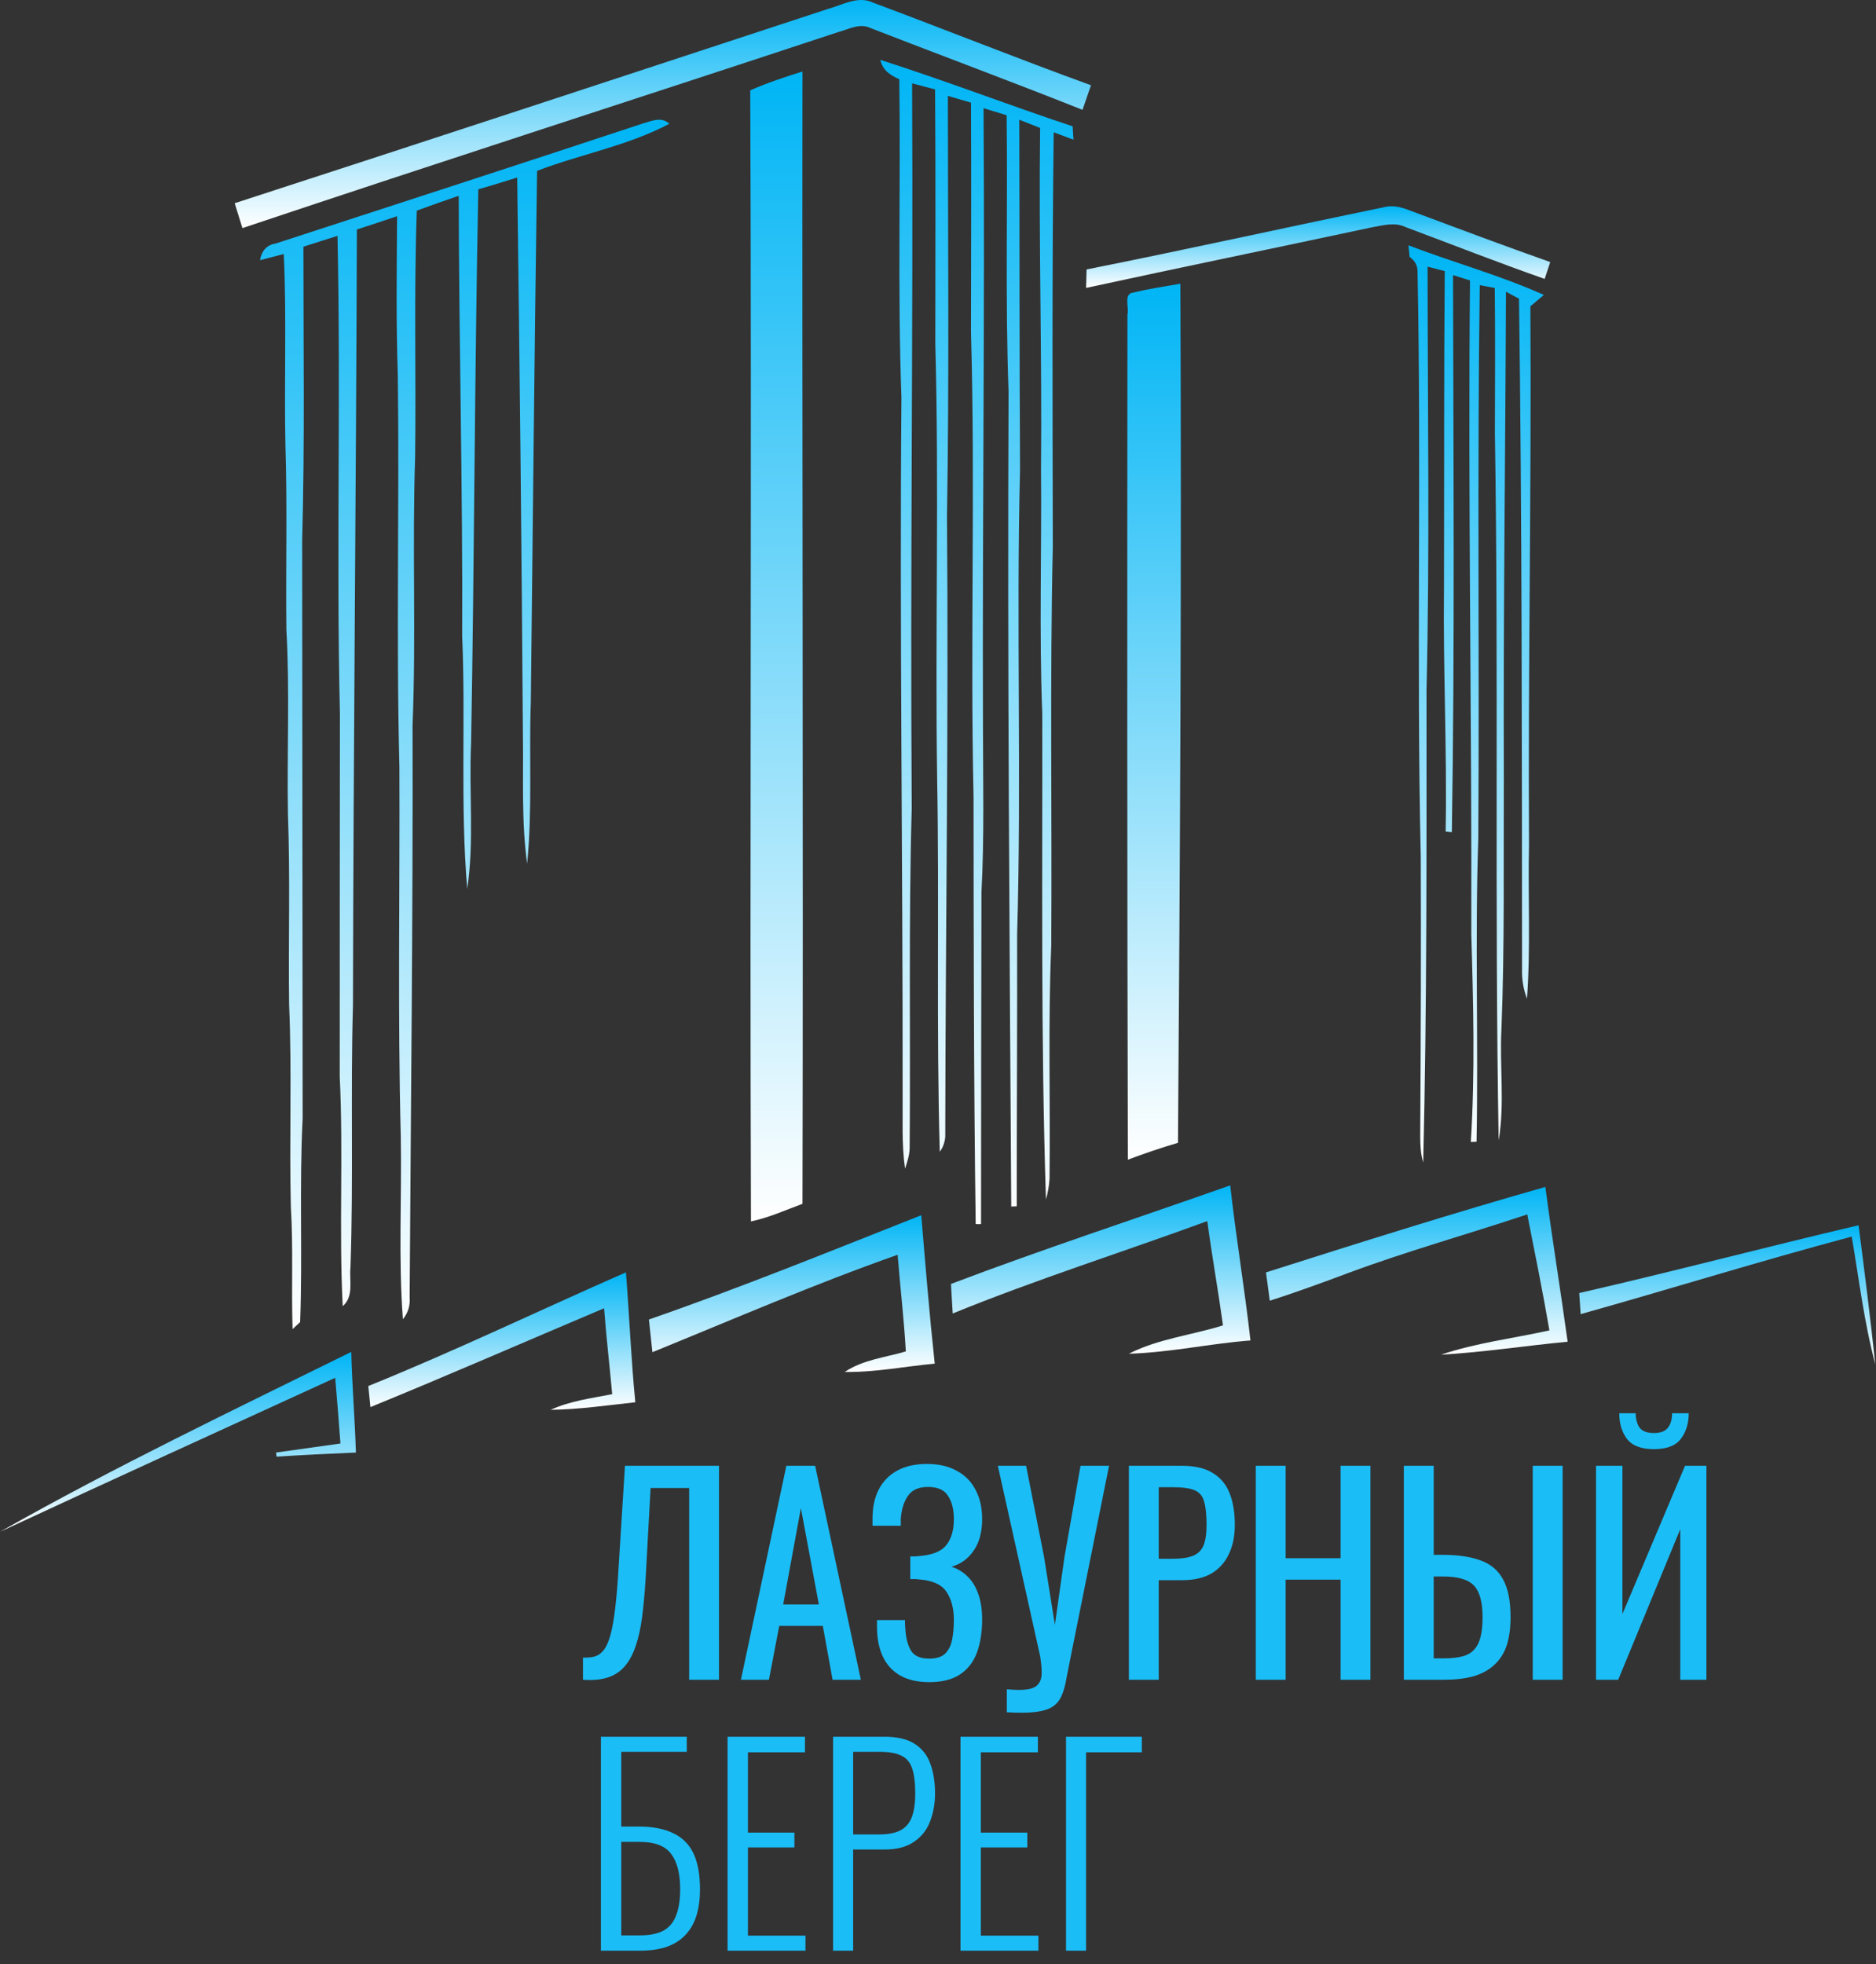 <svg width="277" height="290" viewBox="0 0 277 290" fill="none" xmlns="http://www.w3.org/2000/svg">
<rect x="0" y="0" width="277" height="290" fill="#333333" stroke="none"/>
<path d="M122.27 1.314C124.415 0.733 126.692 -0.682 128.917 0.39C139.661 4.4 150.309 8.673 161.088 12.586C160.675 13.79 160.253 15.004 159.84 16.217C149.447 12.085 138.967 8.189 128.539 4.145C126.965 3.362 125.356 4.312 123.826 4.716C94.494 14.415 65.083 23.866 35.795 33.679C35.417 32.448 35.039 31.226 34.652 30.004C63.887 20.517 93.07 10.906 122.27 1.314Z" fill="url(#paint0_linear_3586_2)"/>
<path d="M129.988 8.84C139.528 11.882 148.875 15.496 158.379 18.652C158.414 19.145 158.467 20.129 158.502 20.622C157.526 20.253 156.55 19.892 155.583 19.532C155.328 39.93 155.416 60.329 155.451 80.727C155.012 100.361 155.346 119.995 155.223 139.637C154.739 151.085 155.1 162.542 154.968 173.998C154.906 175.044 154.73 176.073 154.44 177.084C153.666 153.186 153.939 129.236 153.895 105.311C153.42 93.309 153.825 81.29 153.71 69.288C153.869 52.486 153.359 35.692 153.579 18.89C152.55 18.485 151.521 18.081 150.501 17.676C150.554 34.874 150.51 52.081 150.615 69.288C150.035 92.158 150.853 115.044 150.185 137.914C150.211 151.305 150.123 164.704 150.132 178.095C149.93 178.104 149.516 178.122 149.314 178.131C149.068 138.046 148.734 97.943 148.919 57.849C148.417 44.247 148.804 30.628 148.637 17.017C147.494 16.656 146.36 16.314 145.226 15.971C145.428 46.331 145.041 76.692 145.138 107.052C145.147 115.273 145.349 123.503 144.918 131.715C144.892 148.06 144.848 164.397 144.856 180.733C144.663 180.733 144.267 180.733 144.065 180.724C143.775 159.693 143.766 138.652 143.749 117.621C143.239 94.769 144.03 71.9 143.37 49.057C143.388 37.758 143.423 26.451 143.37 15.153C142.227 14.819 141.093 14.493 139.959 14.159C139.959 34.866 140.17 55.572 139.827 76.261C140.082 106.779 139.607 137.289 139.572 167.799C139.519 168.608 139.256 169.364 138.763 170.05C138.236 151.736 138.702 133.386 138.376 115.062C138.06 93.652 138.684 72.225 138.104 50.815C138.104 38.277 138.165 25.739 138.069 13.201C136.934 12.902 135.8 12.603 134.675 12.304C134.851 47.993 134.385 83.673 134.622 119.362C134.147 136.076 134.455 152.799 134.314 169.514C134.297 170.56 133.945 171.554 133.637 172.547C133.11 168.925 133.321 165.258 133.277 161.618C133.312 127.31 132.819 93.002 133.101 58.693C132.521 43.034 133.004 27.357 132.784 11.697C131.474 11.135 130.305 10.352 129.988 8.84Z" fill="url(#paint1_linear_3586_2)"/>
<path d="M110.777 13.333C113.283 12.234 115.877 11.372 118.488 10.555C118.418 66.281 118.62 122.008 118.488 177.735C115.974 178.658 113.512 179.784 110.883 180.329C110.689 124.673 111.006 68.998 110.777 13.333Z" fill="url(#paint2_linear_3586_2)"/>
<path d="M95.023 18.197C96.263 17.846 97.687 17.195 98.83 18.276C92.711 21.521 85.756 22.752 79.302 25.223C78.915 51.354 78.678 77.494 78.379 103.625C78.097 111.591 78.625 119.575 77.834 127.514C76.981 121.333 77.297 115.064 77.21 108.839C77.025 81.292 76.735 53.754 76.365 26.207C74.457 26.805 72.549 27.403 70.624 27.948C70.079 55.214 70.044 82.479 69.56 109.745C69.217 116.902 70.052 124.129 68.989 131.242C67.933 118.845 68.778 106.333 68.241 93.901C68.338 72.227 67.766 50.571 67.731 28.907C65.656 29.61 63.599 30.34 61.541 31.096C61.11 43.238 61.453 55.398 61.295 67.549C60.847 80.721 61.453 93.909 60.917 107.072C60.987 135.217 60.662 163.361 60.486 191.497C60.592 192.728 60.258 193.819 59.493 194.768C58.807 185.791 59.343 176.761 59.176 167.766C58.71 149.601 59.053 131.436 58.974 113.271C58.481 93.953 58.991 74.636 58.736 55.319C58.473 47.52 58.578 39.721 58.631 31.922C56.653 32.582 54.683 33.241 52.696 33.883C52.582 72.069 52.186 110.264 52.116 148.449C51.746 161.339 52.204 174.238 51.746 187.128C51.553 189.044 52.283 191.401 50.603 192.843C50.032 181.571 50.718 170.255 50.164 158.974C50.155 141.099 50.173 123.224 50.19 105.357C49.636 81.855 50.348 58.326 49.83 34.824C48.15 35.351 46.471 35.879 44.8 36.424C44.792 50.897 45.011 65.369 44.616 79.833C44.633 108.259 44.66 136.685 44.686 165.111C44.176 175.126 44.686 185.167 44.317 195.19C44.044 195.445 43.481 195.964 43.2 196.228C43.007 190.214 43.314 184.182 42.945 178.177C42.699 168.241 43.121 158.297 42.69 148.37C42.567 138.98 42.866 129.581 42.514 120.199C42.356 111.125 42.796 102.051 42.286 92.995C42.18 83.912 42.435 74.821 42.145 65.738C41.943 56.322 42.339 46.905 41.899 37.497C40.729 37.813 39.56 38.121 38.391 38.42C38.602 37.119 39.34 36.16 40.694 35.958C58.807 30.058 76.937 24.185 95.023 18.197Z" fill="url(#paint3_linear_3586_2)"/>
<path d="M160.438 39.78C175.068 36.87 189.629 33.625 204.242 30.618C205.552 30.231 206.871 30.566 208.102 31.049C215.021 33.634 221.932 36.228 228.896 38.69C228.623 39.516 228.351 40.352 228.078 41.178C221.194 38.769 214.415 36.096 207.592 33.546C205.921 32.72 204.101 33.309 202.378 33.599C188.38 36.597 174.356 39.472 160.367 42.506C160.385 41.591 160.411 40.686 160.438 39.78Z" fill="url(#paint4_linear_3586_2)"/>
<path d="M207.961 36.219C214.59 38.76 221.475 40.624 227.955 43.543C227.454 43.956 226.46 44.8 225.968 45.222C226.144 71.705 225.616 98.188 225.766 124.68C225.59 132.268 226.021 139.882 225.467 147.453C224.939 146.072 224.702 144.639 224.737 143.171C224.711 110.146 224.737 77.104 224.289 44.106C223.814 43.851 222.847 43.323 222.363 43.068C222.275 67.045 221.959 91.022 222.047 115C221.985 127.318 222.178 139.645 221.695 151.954C221.405 157.415 222.205 162.945 221.282 168.361C220.675 133.587 221.29 98.769 220.728 63.994C220.745 56.828 220.789 49.671 220.71 42.514C220.156 42.417 219.048 42.206 218.494 42.101C218.107 69.331 218.45 96.579 218.275 123.81C217.773 138.722 218.301 153.643 218.02 168.563L217.175 168.599C217.809 158.382 217.545 148.156 217.246 137.939C217.334 105.759 216.736 73.587 217.052 41.406C216.428 41.204 215.171 40.808 214.547 40.615C214.599 68.021 214.81 95.445 214.371 122.851C214.142 122.834 213.685 122.79 213.456 122.772C213.676 110.788 213.069 98.821 213.21 86.846C213.254 71.239 213.192 55.633 213.324 40.026C212.48 39.806 211.636 39.586 210.792 39.367C210.792 60.187 211.126 81.016 210.634 101.828C210.625 125.102 210.713 148.376 210.141 171.632C209.596 169.803 209.719 167.878 209.711 166.005C209.79 152.816 209.834 139.619 209.781 126.43C209.13 97.696 209.895 68.944 209.306 40.211C209.341 39.261 208.955 38.505 208.137 37.933C208.093 37.502 208.005 36.65 207.961 36.219Z" fill="url(#paint5_linear_3586_2)"/>
<path d="M167.403 43.184C169.671 42.621 171.992 42.296 174.287 41.883C174.481 84.166 174.243 126.449 173.935 168.723C171.438 169.453 168.977 170.306 166.532 171.212C166.427 129.614 166.435 88.026 166.471 46.437C166.761 45.444 165.802 43.298 167.403 43.184Z" fill="url(#paint6_linear_3586_2)"/>
<path d="M186.926 187.856C200.624 183.494 214.35 179.169 228.18 175.238C229.174 182.87 230.422 190.467 231.469 198.09C225.226 198.679 219.018 199.655 212.758 200.007C217.946 198.257 223.432 197.598 228.778 196.419C227.793 190.695 226.633 184.989 225.507 179.292C216.697 182.237 207.738 184.717 199.033 187.961C195.208 189.385 191.375 190.801 187.489 192.032C187.304 190.643 187.119 189.245 186.926 187.856Z" fill="url(#paint7_linear_3586_2)"/>
<path d="M140.418 189.559C154.046 184.389 167.903 179.861 181.646 175.008C182.49 182.657 183.783 190.254 184.635 197.903C178.63 198.369 172.713 199.688 166.681 199.864C171.016 197.648 175.975 197.121 180.582 195.679C179.87 190.535 178.955 185.427 178.261 180.283C165.749 184.864 153.018 188.891 140.673 193.92C140.585 192.461 140.488 191.01 140.418 189.559Z" fill="url(#paint8_linear_3586_2)"/>
<path d="M95.812 194.81C109.379 190.106 122.682 184.69 136.029 179.414C136.636 186.721 137.234 194.036 138.016 201.325C133.585 201.738 129.189 202.626 124.731 202.556C127.395 200.745 130.719 200.419 133.752 199.523C133.48 194.757 132.917 190.018 132.539 185.252C120.282 189.569 108.359 194.739 96.331 199.637C96.155 198.028 95.988 196.419 95.812 194.81Z" fill="url(#paint9_linear_3586_2)"/>
<path d="M233.18 190.904C246.966 187.748 260.647 184.125 274.425 180.898C275.313 187.73 276.166 194.571 276.896 201.42C275.243 195.248 274.496 188.864 273.414 182.569C260.006 186.139 246.747 190.271 233.391 194.017C233.312 192.979 233.241 191.942 233.18 190.904Z" fill="url(#paint10_linear_3586_2)"/>
<path d="M54.379 204.633C67.234 199.436 79.728 193.413 92.424 187.848C92.925 194.24 93.18 200.65 93.805 207.033C89.646 207.473 85.496 208.097 81.31 208.141C84.177 206.831 87.324 206.435 90.393 205.837C90.015 201.608 89.514 197.388 89.197 193.15C77.697 198.012 66.258 203.015 54.695 207.745C54.616 206.963 54.458 205.406 54.379 204.633Z" fill="url(#paint11_linear_3586_2)"/>
<path d="M0 226.156C16.89 216.581 34.449 208.184 51.867 199.594C51.99 204.553 52.395 209.494 52.553 214.453C48.64 214.62 44.736 214.805 40.841 215.06L40.753 214.453C43.927 214.013 47.093 213.556 50.267 213.117C50.029 209.881 49.774 206.645 49.493 203.418C32.989 210.98 16.468 218.506 0 226.156Z" fill="url(#paint12_linear_3586_2)"/>
<path d="M86.078 248V244.724C86.65 244.75 87.17 244.711 87.638 244.607C88.132 244.503 88.561 244.256 88.925 243.866C89.315 243.476 89.653 242.865 89.939 242.033C90.225 241.201 90.472 240.07 90.68 238.64C90.888 237.21 91.07 235.403 91.226 233.219L92.279 216.41H106.163V248H101.756V219.686H96.062L95.321 233.219C95.191 235.247 95.022 237.08 94.814 238.718C94.606 240.33 94.294 241.747 93.878 242.969C93.488 244.165 92.955 245.166 92.279 245.972C91.629 246.752 90.797 247.311 89.783 247.649C88.769 247.987 87.534 248.104 86.078 248ZM109.402 248L116.11 216.41H120.361L127.108 248H122.935L121.492 240.044H115.057L113.536 248H109.402ZM115.642 236.885H120.907L118.255 222.65L115.642 236.885ZM137.216 248.351C135.5 248.351 134.07 248.026 132.926 247.376C131.782 246.726 130.924 245.79 130.352 244.568C129.78 243.346 129.494 241.903 129.494 240.239V239.186H133.628C133.628 239.368 133.628 239.563 133.628 239.771C133.628 239.953 133.641 240.122 133.667 240.278C133.719 241.63 133.979 242.735 134.447 243.593C134.915 244.451 135.838 244.88 137.216 244.88C138.23 244.88 138.997 244.646 139.517 244.178C140.037 243.684 140.388 243.008 140.57 242.15C140.752 241.266 140.843 240.252 140.843 239.108C140.843 237.47 140.479 236.105 139.751 235.013C139.023 233.921 137.645 233.31 135.617 233.18C135.513 233.154 135.383 233.141 135.227 233.141C135.097 233.141 134.954 233.141 134.798 233.141C134.668 233.141 134.538 233.141 134.408 233.141V229.787C134.512 229.787 134.629 229.787 134.759 229.787C134.915 229.787 135.058 229.787 135.188 229.787C135.344 229.761 135.461 229.748 135.539 229.748C137.541 229.618 138.919 229.098 139.673 228.188C140.453 227.252 140.843 225.952 140.843 224.288C140.843 222.858 140.557 221.714 139.985 220.856C139.439 219.972 138.451 219.53 137.021 219.53C135.643 219.53 134.655 219.972 134.057 220.856C133.459 221.714 133.108 222.845 133.004 224.249C133.004 224.405 133.004 224.574 133.004 224.756C133.004 224.912 133.004 225.081 133.004 225.263H128.831V224.21C128.831 222.52 129.143 221.077 129.767 219.881C130.391 218.685 131.301 217.762 132.497 217.112C133.693 216.462 135.149 216.137 136.865 216.137C138.607 216.137 140.076 216.475 141.272 217.151C142.494 217.801 143.417 218.737 144.041 219.959C144.691 221.155 145.016 222.598 145.016 224.288C145.016 226.186 144.6 227.733 143.768 228.929C142.962 230.125 141.87 230.918 140.492 231.308C141.428 231.62 142.234 232.114 142.91 232.79C143.586 233.466 144.106 234.337 144.47 235.403C144.834 236.443 145.016 237.678 145.016 239.108C145.016 240.98 144.756 242.618 144.236 244.022C143.716 245.4 142.884 246.466 141.74 247.22C140.596 247.974 139.088 248.351 137.216 248.351ZM148.662 252.797V249.404C150.014 249.534 151.054 249.534 151.782 249.404C152.536 249.274 153.056 249.001 153.342 248.585C153.654 248.195 153.81 247.662 153.81 246.986C153.81 246.284 153.732 245.452 153.576 244.49L147.336 216.41H151.509L154.161 229.865L155.76 239.888L157.164 229.943L159.543 216.41H163.755L158.1 244.568C157.84 245.842 157.619 246.96 157.437 247.922C157.281 248.884 157.047 249.703 156.735 250.379C156.449 251.055 156.007 251.588 155.409 251.978C154.811 252.368 153.966 252.628 152.874 252.758C151.808 252.888 150.404 252.901 148.662 252.797ZM166.686 248V216.41H174.525C176.423 216.41 177.931 216.761 179.049 217.463C180.193 218.139 181.025 219.127 181.545 220.427C182.065 221.727 182.325 223.3 182.325 225.146C182.325 226.81 182.026 228.253 181.428 229.475C180.856 230.697 179.998 231.646 178.854 232.322C177.71 232.972 176.28 233.297 174.564 233.297H171.093V248H166.686ZM171.093 230.138H173.121C174.395 230.138 175.396 229.995 176.124 229.709C176.852 229.423 177.372 228.929 177.684 228.227C177.996 227.499 178.152 226.485 178.152 225.185C178.152 223.677 178.035 222.52 177.801 221.714C177.593 220.908 177.138 220.349 176.436 220.037C175.734 219.725 174.642 219.569 173.16 219.569H171.093V230.138ZM185.424 248V216.41H189.831V230.06H197.943V216.41H202.35V248H197.943V233.219H189.831V248H185.424ZM207.285 248V216.41H211.692V229.553H212.94C215.228 229.553 217.113 229.826 218.595 230.372C220.077 230.892 221.182 231.815 221.91 233.141C222.664 234.467 223.041 236.339 223.041 238.757C223.041 240.395 222.846 241.799 222.456 242.969C222.066 244.113 221.455 245.062 220.623 245.816C219.817 246.57 218.79 247.129 217.542 247.493C216.32 247.831 214.851 248 213.135 248H207.285ZM211.692 244.841H213.135C214.461 244.841 215.54 244.698 216.372 244.412C217.23 244.1 217.867 243.502 218.283 242.618C218.699 241.734 218.907 240.434 218.907 238.718C218.907 236.56 218.491 235.026 217.659 234.116C216.827 233.206 215.293 232.751 213.057 232.751H211.692V244.841ZM226.317 248V216.41H230.724V248H226.317ZM235.659 248V216.41H239.559V238.289L248.802 216.41H251.961V248H248.1V225.77L238.935 248H235.659ZM244.2 213.953C242.328 213.953 241.002 213.446 240.222 212.432C239.468 211.418 239.091 210.157 239.091 208.649H241.509C241.535 209.585 241.743 210.313 242.133 210.833C242.549 211.327 243.238 211.574 244.2 211.574C245.188 211.574 245.877 211.314 246.267 210.794C246.683 210.274 246.891 209.559 246.891 208.649H249.348C249.348 210.157 248.958 211.418 248.178 212.432C247.424 213.446 246.098 213.953 244.2 213.953ZM88.73 288V256.41H101.405V258.633H91.733V269.67H94.268C96.348 269.67 98.051 269.995 99.377 270.645C100.729 271.269 101.73 272.257 102.38 273.609C103.03 274.961 103.355 276.742 103.355 278.952C103.355 280.382 103.186 281.656 102.848 282.774C102.51 283.892 101.977 284.841 101.249 285.621C100.547 286.401 99.624 286.999 98.48 287.415C97.362 287.805 95.997 288 94.385 288H88.73ZM91.733 285.738H94.424C95.88 285.738 97.037 285.517 97.895 285.075C98.779 284.607 99.416 283.866 99.806 282.852C100.222 281.838 100.43 280.525 100.43 278.913C100.43 276.625 99.988 274.896 99.104 273.726C98.246 272.53 96.673 271.932 94.385 271.932H91.733V285.738ZM107.43 288V256.41H118.857V258.711H110.433V270.567H117.297V272.751H110.433V285.777H118.935V288H107.43ZM123.008 288V256.41H130.574C132.472 256.41 133.967 256.761 135.059 257.463C136.151 258.165 136.918 259.14 137.36 260.388C137.828 261.636 138.062 263.105 138.062 264.795C138.062 266.277 137.815 267.655 137.321 268.929C136.853 270.177 136.06 271.178 134.942 271.932C133.85 272.686 132.407 273.063 130.613 273.063H125.972V288H123.008ZM125.972 270.84H129.755C131.029 270.84 132.056 270.658 132.836 270.294C133.642 269.904 134.227 269.267 134.591 268.383C134.955 267.499 135.137 266.303 135.137 264.795C135.137 263.183 134.981 261.935 134.669 261.051C134.357 260.141 133.811 259.517 133.031 259.179C132.277 258.815 131.198 258.633 129.794 258.633H125.972V270.84ZM141.822 288V256.41H153.249V258.711H144.825V270.567H151.689V272.751H144.825V285.777H153.327V288H141.822ZM157.4 288V256.41H168.593V258.711H160.364V288H157.4Z" fill="#1BBDF6"/>
<defs>
<linearGradient id="paint0_linear_3586_2" x1="97.87" y1="0" x2="97.87" y2="33.679" gradientUnits="userSpaceOnUse">
<stop stop-color="#00B5F5"/>
<stop offset="1" stop-color="white"/>
</linearGradient>
<linearGradient id="paint1_linear_3586_2" x1="144.245" y1="8.84" x2="144.245" y2="180.733" gradientUnits="userSpaceOnUse">
<stop stop-color="#00B5F5"/>
<stop offset="1" stop-color="white"/>
</linearGradient>
<linearGradient id="paint2_linear_3586_2" x1="114.656" y1="10.555" x2="114.656" y2="180.329" gradientUnits="userSpaceOnUse">
<stop stop-color="#00B5F5"/>
<stop offset="1" stop-color="white"/>
</linearGradient>
<linearGradient id="paint3_linear_3586_2" x1="68.61" y1="17.68" x2="68.61" y2="196.228" gradientUnits="userSpaceOnUse">
<stop stop-color="#00B5F5"/>
<stop offset="1" stop-color="white"/>
</linearGradient>
<linearGradient id="paint4_linear_3586_2" x1="194.632" y1="30.449" x2="194.632" y2="42.506" gradientUnits="userSpaceOnUse">
<stop stop-color="#00B5F5"/>
<stop offset="1" stop-color="white"/>
</linearGradient>
<linearGradient id="paint5_linear_3586_2" x1="217.958" y1="36.219" x2="217.958" y2="171.632" gradientUnits="userSpaceOnUse">
<stop stop-color="#00B5F5"/>
<stop offset="1" stop-color="white"/>
</linearGradient>
<linearGradient id="paint6_linear_3586_2" x1="170.401" y1="41.883" x2="170.401" y2="171.212" gradientUnits="userSpaceOnUse">
<stop stop-color="#00B5F5"/>
<stop offset="1" stop-color="white"/>
</linearGradient>
<linearGradient id="paint7_linear_3586_2" x1="209.197" y1="175.238" x2="209.197" y2="200.007" gradientUnits="userSpaceOnUse">
<stop stop-color="#00B5F5"/>
<stop offset="1" stop-color="white"/>
</linearGradient>
<linearGradient id="paint8_linear_3586_2" x1="162.527" y1="175.008" x2="162.527" y2="199.864" gradientUnits="userSpaceOnUse">
<stop stop-color="#00B5F5"/>
<stop offset="1" stop-color="white"/>
</linearGradient>
<linearGradient id="paint9_linear_3586_2" x1="116.914" y1="179.414" x2="116.914" y2="202.56" gradientUnits="userSpaceOnUse">
<stop stop-color="#00B5F5"/>
<stop offset="1" stop-color="white"/>
</linearGradient>
<linearGradient id="paint10_linear_3586_2" x1="255.038" y1="180.898" x2="255.038" y2="201.42" gradientUnits="userSpaceOnUse">
<stop stop-color="#00B5F5"/>
<stop offset="1" stop-color="white"/>
</linearGradient>
<linearGradient id="paint11_linear_3586_2" x1="74.092" y1="187.848" x2="74.092" y2="208.141" gradientUnits="userSpaceOnUse">
<stop stop-color="#00B5F5"/>
<stop offset="1" stop-color="white"/>
</linearGradient>
<linearGradient id="paint12_linear_3586_2" x1="26.276" y1="199.594" x2="26.276" y2="226.156" gradientUnits="userSpaceOnUse">
<stop stop-color="#00B5F5"/>
<stop offset="1" stop-color="white"/>
</linearGradient>
</defs>
</svg>
